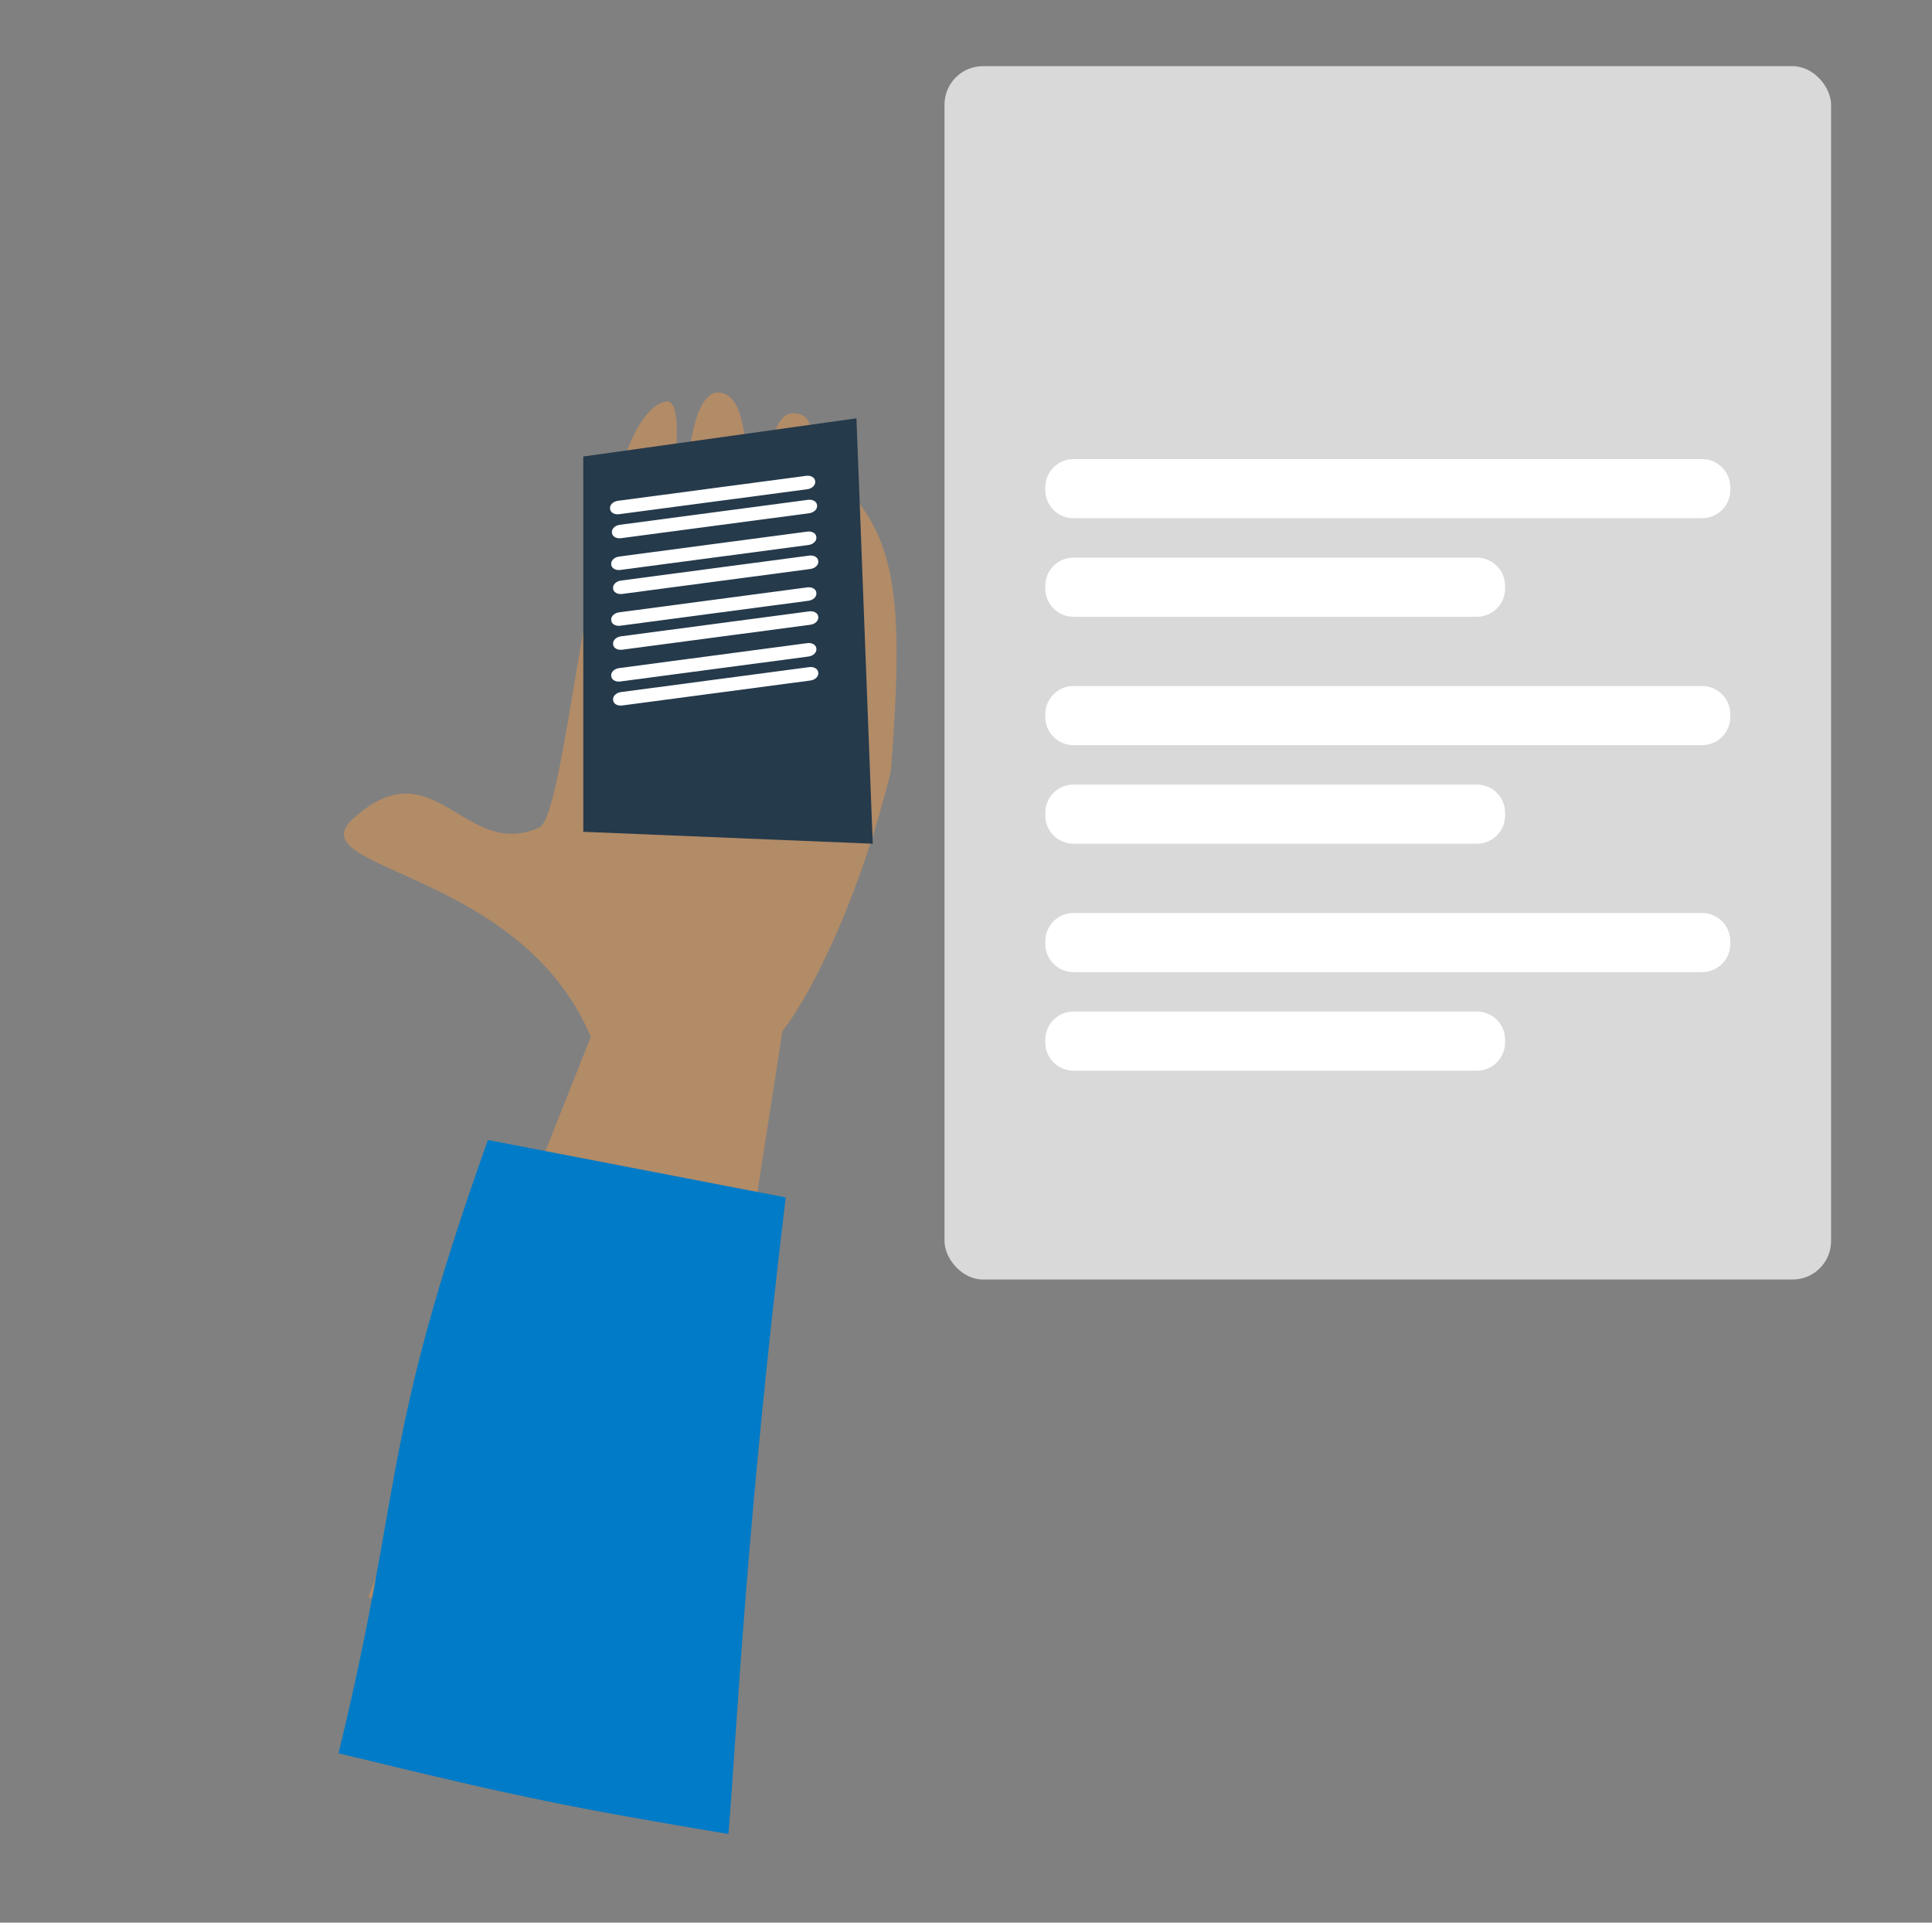 <svg width="201" height="200" viewBox="0 0 201 200" fill="none" xmlns="http://www.w3.org/2000/svg">
<rect x="0" y="0" width="201" height="200" fill="#808080" stroke="none"/>
<rect x="98.264" y="6.883" width="92.236" height="126.217" rx="4" fill="#D9D9D9"/>
<path d="M177.085 47.758H111.679C110.062 47.758 108.751 49.069 108.751 50.686V50.979C108.751 52.597 110.062 53.908 111.679 53.908H177.085C178.703 53.908 180.014 52.597 180.014 50.979V50.686C180.014 49.069 178.703 47.758 177.085 47.758Z" fill="white"/>
<path d="M153.656 58.008H111.679C110.062 58.008 108.751 59.319 108.751 60.936V61.229C108.751 62.847 110.062 64.158 111.679 64.158H153.656C155.274 64.158 156.585 62.847 156.585 61.229V60.936C156.585 59.319 155.274 58.008 153.656 58.008Z" fill="white"/>
<path d="M177.085 71.363H111.679C110.062 71.363 108.75 72.674 108.75 74.292V74.585C108.75 76.202 110.062 77.513 111.679 77.513H177.085C178.702 77.513 180.014 76.202 180.014 74.585V74.292C180.014 72.674 178.702 71.363 177.085 71.363Z" fill="white"/>
<path d="M153.656 81.613H111.679C110.062 81.613 108.75 82.924 108.75 84.542V84.835C108.75 86.452 110.062 87.763 111.679 87.763H153.656C155.273 87.763 156.585 86.452 156.585 84.835V84.542C156.585 82.924 155.273 81.613 153.656 81.613Z" fill="white"/>
<path d="M177.085 94.973H111.679C110.062 94.973 108.751 96.284 108.751 97.901V98.194C108.751 99.812 110.062 101.123 111.679 101.123H177.085C178.703 101.123 180.014 99.812 180.014 98.194V97.901C180.014 96.284 178.703 94.973 177.085 94.973Z" fill="white"/>
<path d="M153.656 105.223H111.679C110.062 105.223 108.751 106.534 108.751 108.151V108.444C108.751 110.062 110.062 111.373 111.679 111.373H153.656C155.274 111.373 156.585 110.062 156.585 108.444V108.151C156.585 106.534 155.274 105.223 153.656 105.223Z" fill="white"/>
<path fill-rule="evenodd" clip-rule="evenodd" d="M70.242 179.11L81.401 107.279C85.024 102.541 89.819 91.999 92.686 80.233C93.948 64.068 93.38 57.465 89.206 52.105C85.293 52.106 87.706 60.12 87.706 69.361C83.484 73.112 87.035 44.632 83.484 43.185C76.681 40.414 82.562 67.177 78.447 68.65C75.048 68.932 81.151 39.684 74.333 40.872C69.558 42.409 72.01 67.533 69.22 68.612C65.873 68.746 73.142 40.938 69.22 41.776C61.564 43.411 59.265 84.659 56.099 86.085C48.313 89.592 45.143 77.44 36.711 85.187C30.862 90.562 54.112 90.382 61.464 107.857L38.323 166.108L70.242 179.11Z" fill="#B28B67"/>
<path fill-rule="evenodd" clip-rule="evenodd" d="M81.743 124.56L50.761 118.586C39.461 150.271 42.047 154.351 35.218 182.38C55.172 187.242 59.891 188.091 75.787 190.782C76.694 179.605 77.556 159.46 81.743 124.56Z" fill="#007BC7"/>
<path d="M60.681 47.486L89.103 43.516L90.798 87.766L60.685 86.527L60.681 47.486Z" fill="#253A4B"/>
<path d="M83.873 49.497L64.285 52.095C63.8 52.159 63.433 52.508 63.465 52.875L63.471 52.941C63.503 53.308 63.921 53.553 64.405 53.489L83.994 50.891C84.478 50.827 84.845 50.477 84.813 50.111L84.808 50.044C84.776 49.678 84.358 49.433 83.873 49.497Z" fill="white"/>
<path d="M84.069 51.993L64.481 54.591C63.996 54.655 63.629 55.004 63.661 55.371L63.667 55.437C63.698 55.804 64.117 56.049 64.601 55.985L84.189 53.387C84.674 53.323 85.041 52.973 85.009 52.607L85.003 52.54C84.972 52.174 84.553 51.929 84.069 51.993Z" fill="white"/>
<path d="M83.995 55.298L64.407 57.895C63.922 57.96 63.555 58.309 63.587 58.675L63.593 58.742C63.624 59.108 64.043 59.353 64.527 59.289L84.115 56.691C84.6 56.627 84.967 56.278 84.935 55.911L84.929 55.845C84.898 55.478 84.479 55.233 83.995 55.298Z" fill="white"/>
<path d="M84.191 57.794L64.602 60.392C64.118 60.456 63.751 60.805 63.783 61.172L63.788 61.238C63.82 61.605 64.239 61.85 64.723 61.785L84.311 59.188C84.796 59.123 85.163 58.774 85.131 58.408L85.125 58.341C85.094 57.975 84.675 57.73 84.191 57.794Z" fill="white"/>
<path d="M83.995 61.099L64.407 63.696C63.922 63.76 63.555 64.11 63.587 64.476L63.593 64.543C63.624 64.909 64.043 65.154 64.527 65.09L84.115 62.492C84.6 62.428 84.967 62.079 84.935 61.712L84.929 61.646C84.898 61.279 84.479 61.034 83.995 61.099Z" fill="white"/>
<path d="M84.191 63.595L64.602 66.192C64.118 66.257 63.751 66.606 63.783 66.972L63.788 67.039C63.82 67.405 64.239 67.65 64.723 67.586L84.311 64.988C84.796 64.924 85.163 64.575 85.131 64.208L85.125 64.142C85.094 63.775 84.675 63.53 84.191 63.595Z" fill="white"/>
<path d="M83.995 66.899L64.407 69.497C63.922 69.561 63.555 69.91 63.587 70.277L63.593 70.343C63.624 70.71 64.043 70.955 64.527 70.891L84.115 68.293C84.6 68.229 84.967 67.88 84.935 67.513L84.929 67.447C84.898 67.08 84.479 66.835 83.995 66.899Z" fill="white"/>
<path d="M84.191 69.395L64.602 71.993C64.118 72.057 63.751 72.406 63.783 72.773L63.788 72.84C63.82 73.206 64.239 73.451 64.723 73.387L84.311 70.789C84.796 70.725 85.163 70.376 85.131 70.009L85.125 69.943C85.094 69.576 84.675 69.331 84.191 69.395Z" fill="white"/>
</svg>
